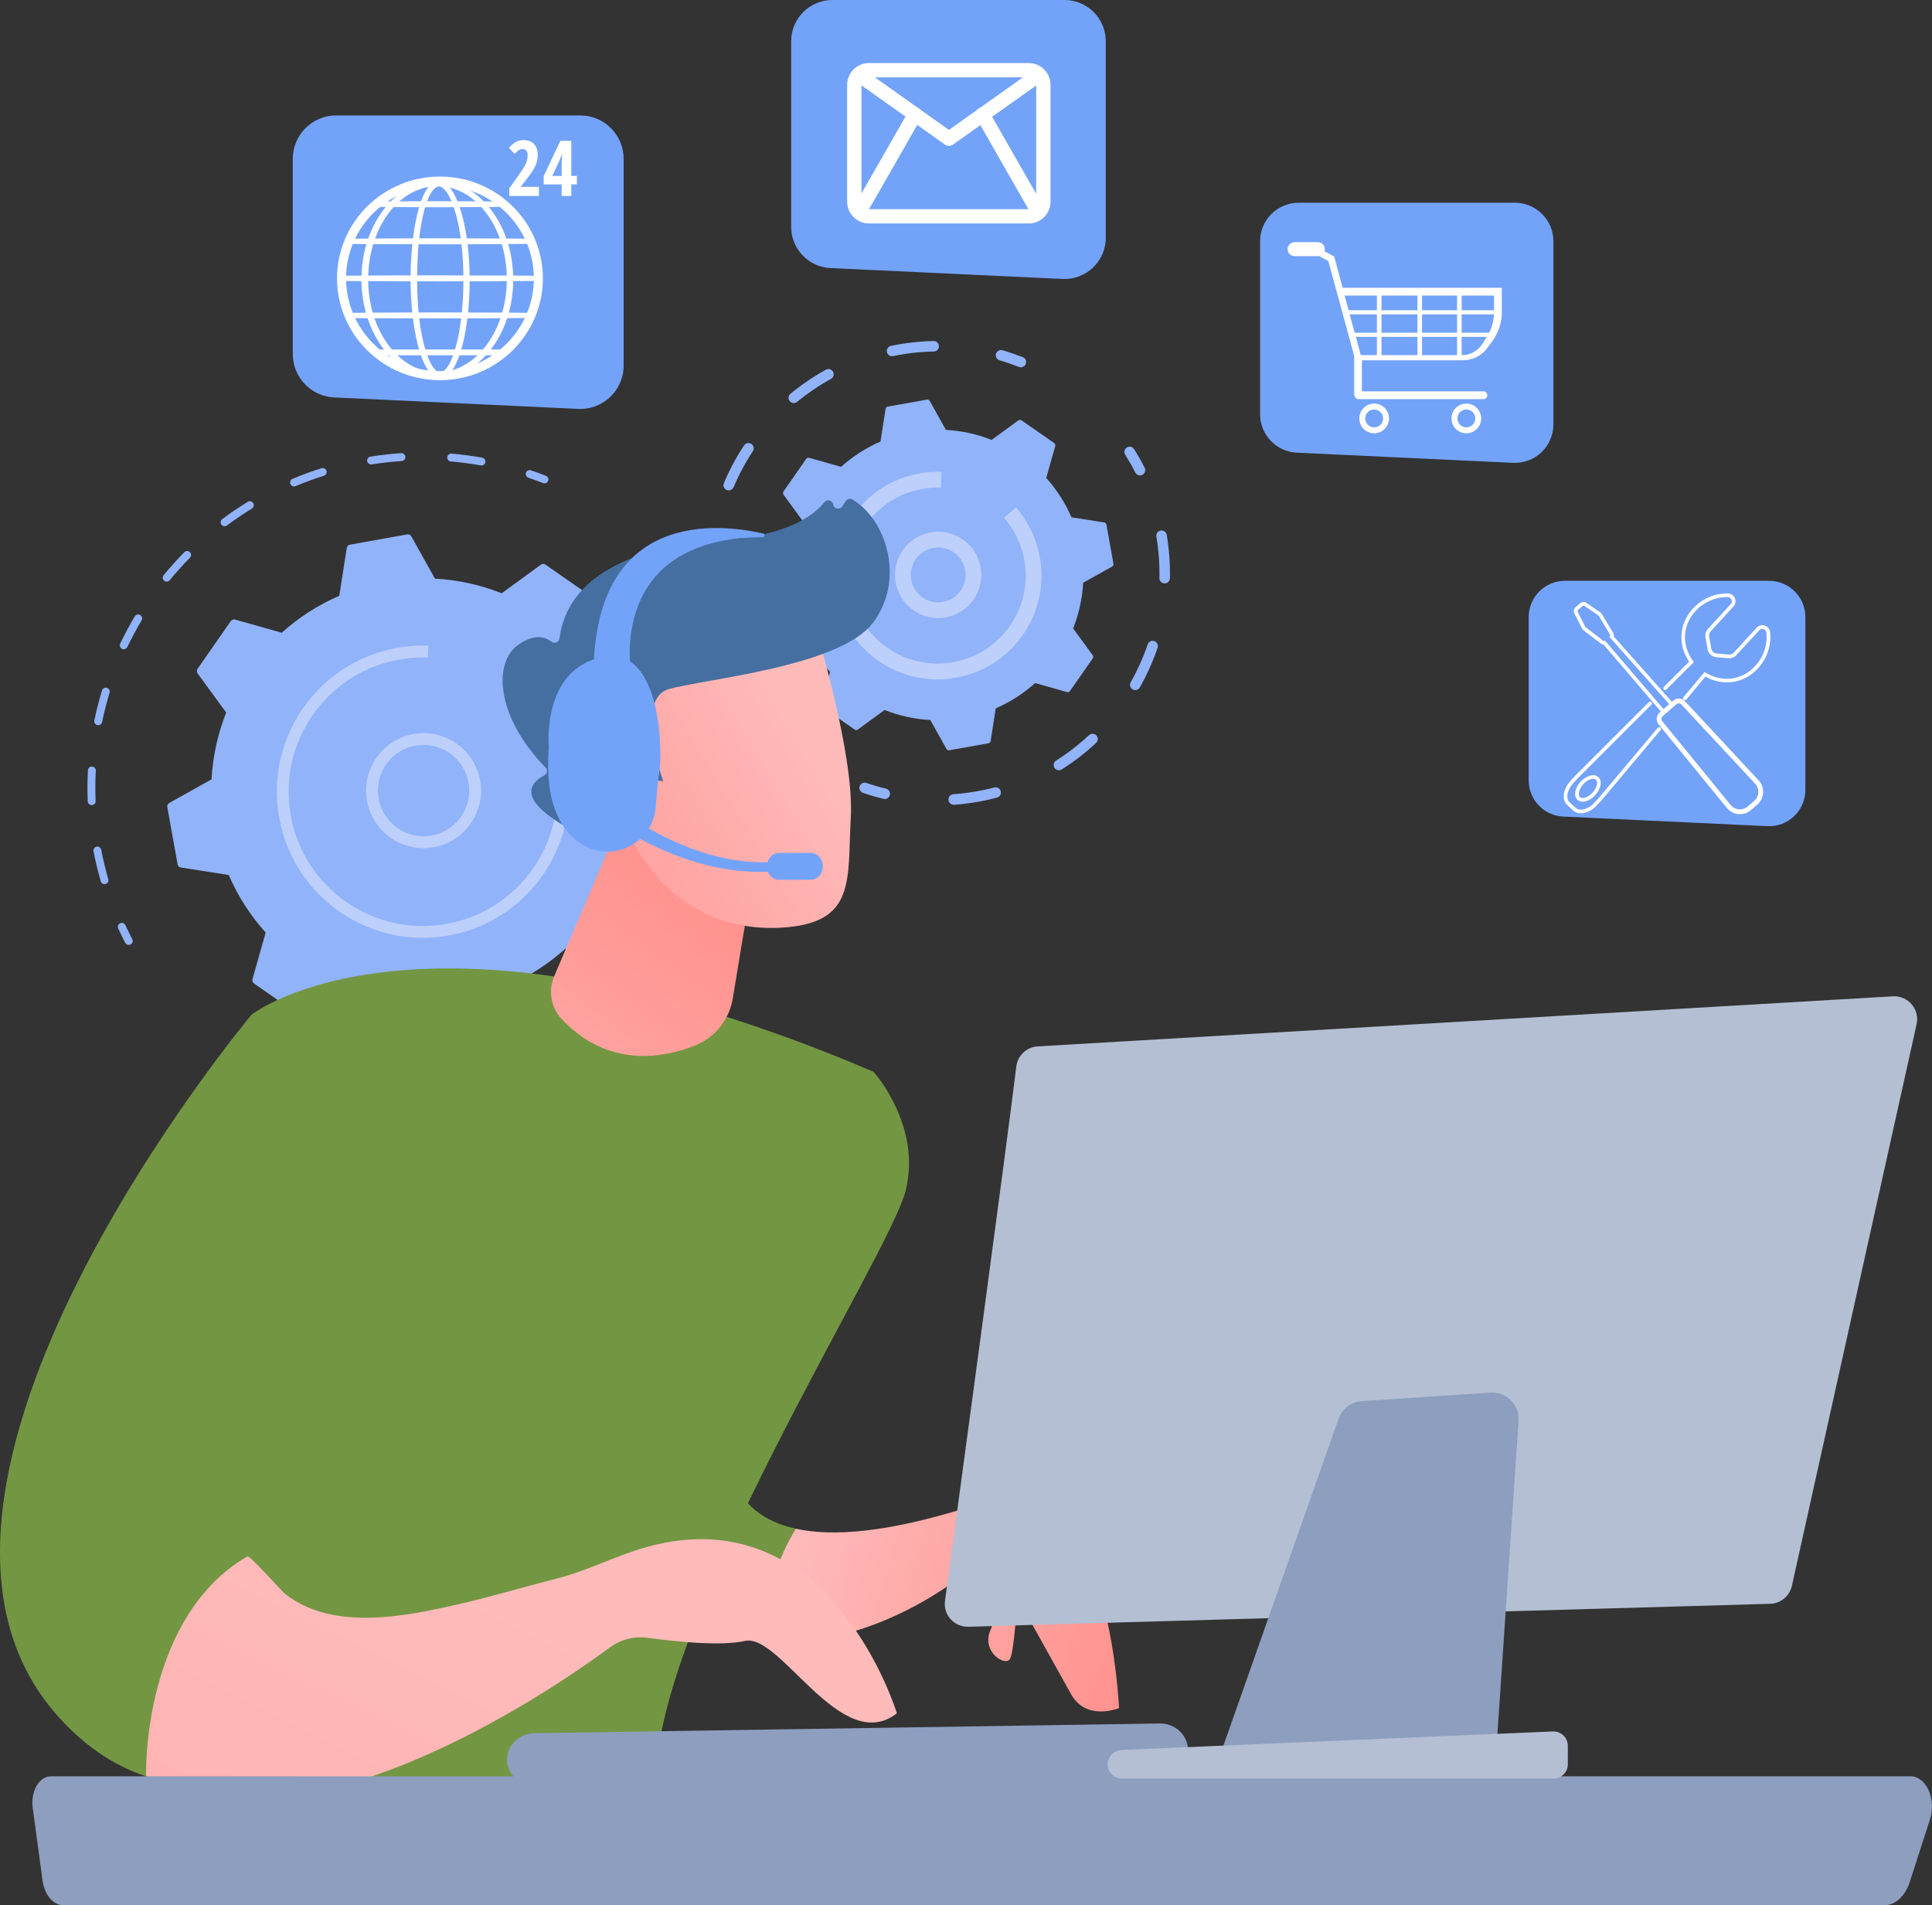 <?xml version="1.0" encoding="utf-8"?>
<!-- Generator: Adobe Illustrator 24.1.2, SVG Export Plug-In . SVG Version: 6.00 Build 0)  -->
<svg version="1.1" id="Capa_1" xmlns="http://www.w3.org/2000/svg" xmlns:xlink="http://www.w3.org/1999/xlink" x="0px" y="0px"
	 viewBox="0 0 395.48 390" style="enable-background:new 0 0 395.48 390;" xml:space="preserve">
<rect x="0" y="0" width="395.48" height="390" fill="#333333" stroke="none"/>
<style type="text/css">
	.st0{fill:#154D7C;}
	.st1{fill:none;stroke:#5FA744;stroke-width:7;stroke-linecap:round;stroke-miterlimit:10;}
	.st2{fill:#FFFFFF;}
	.st3{fill:none;stroke:#5FA744;stroke-width:0.942;stroke-miterlimit:10;}
	.st4{fill:#FFFFFF;stroke:#5FA744;stroke-width:0.942;stroke-miterlimit:10;}
	.st5{fill:#5FA744;}
	.st6{fill:none;stroke:#124D7D;stroke-miterlimit:10;}
	.st7{fill:#60A945;}
	.st8{fill:#5EAA45;}
	.st9{fill:#ECECEC;}
	.st10{fill:#E7E7E7;}
	.st11{fill:#F0F0F0;}
	.st12{fill:#F5F5F5;}
	.st13{fill:#FAFAFA;}
	.st14{opacity:0.6;fill:#E1E1E1;}
	.st15{fill:#1A2E35;}
	.st16{fill:#FFB570;}
	.st17{opacity:0.2;}
	.st18{fill:#007CFF;}
	.st19{opacity:0.4;}
	.st20{opacity:0.3;fill:#007CFF;}
	.st21{opacity:0.5;}
	.st22{opacity:0.4;fill:#FFFFFF;}
	.st23{fill:#124466;}
	.st24{opacity:0.7;fill:#124466;}
	.st25{opacity:0.4;fill:#1A2E35;}
	.st26{fill:#456FA1;}
	.st27{fill:#2B457D;}
	.st28{fill:#323657;}
	.st29{fill:#9BC1F9;}
	.st30{fill:#DECCC5;}
	.st31{fill:#739642;}
	.st32{fill:#C5D2DE;}
	.st33{fill:#292929;}
	.st34{fill:#272A45;}
	.st35{fill:#51578F;}
	.st36{fill:#E2D2CA;}
	.st37{fill:#706865;}
	.st38{fill:#CCBDB7;}
	.st39{fill:url(#SVGID_1_);}
	.st40{fill:#B59074;}
	.st41{fill:#EAD8CF;}
	.st42{fill:#DA9B5B;}
	.st43{fill:#424773;}
	.st44{fill:#292C47;}
	.st45{fill:#EEA886;}
	.st46{fill:#736A67;}
	.st47{fill:#5E5854;}
	.st48{fill:#BFB2AC;}
	.st49{fill:url(#SVGID_2_);}
	.st50{fill:#F5F7FF;}
	.st51{fill:#918783;}
	.st52{fill:#DFE1E8;}
	.st53{fill:#A77860;}
	.st54{fill:#C98462;}
	.st55{fill:#CFBFB8;}
	.st56{fill:#25354D;}
	.st57{fill:#2F4563;}
	.st58{fill:#EDDAD3;}
	.st59{fill:#C4C4C4;}
	.st60{fill:url(#SVGID_3_);}
	.st61{fill:url(#SVGID_4_);}
	.st62{fill:#B4BFD3;}
	.st63{opacity:0.35;fill:#B4BFD3;}
	.st64{fill:#EAF4FF;}
	.st65{fill:#F9909A;}
	.st66{fill:#73A3F9;}
	.st67{opacity:0.6;fill:#73A3F9;}
	.st68{opacity:0.6;fill:#739642;}
	.st69{fill:#D4E1F9;}
	.st70{fill:#49E891;}
	.st71{fill:#FFA42C;}
	.st72{fill:#FFC095;}
	.st73{opacity:0.3;fill:#FFC095;}
	.st74{opacity:0.15;fill:#273144;}
	.st75{opacity:0.15;}
	.st76{fill:#273144;}
	.st77{fill:#DCE9F9;}
	.st78{fill:#EEF5FF;}
	.st79{fill:#1B2433;}
	.st80{opacity:0.2;fill:#D3835B;}
	.st81{fill:#D3835B;}
	.st82{fill:#177D8B;}
	.st83{opacity:0.25;fill:#B4BFD3;}
	.st84{fill:#8D9EBF;}
	.st85{fill:#FFFBF3;}
	.st86{fill:#BED6F9;}
	.st87{fill:#D4F4F2;}
	.st88{clip-path:url(#SVGID_6_);}
	.st89{clip-path:url(#SVGID_6_);fill:#73A3F9;}
	.st90{clip-path:url(#SVGID_6_);fill:#456FA1;}
	.st91{fill:#F4B082;}
	.st92{opacity:0.3;fill:#F4B082;}
	.st93{clip-path:url(#SVGID_6_);fill:#F4B082;}
	.st94{opacity:0.15;clip-path:url(#SVGID_6_);fill:#73A3F9;}
	.st95{clip-path:url(#SVGID_6_);fill:#B4BFD3;}
	.st96{fill:#E09C6E;}
	.st97{opacity:0.15;fill:#73A3F9;}
	.st98{opacity:0.05;}
	.st99{clip-path:url(#SVGID_10_);fill:#1B2433;}
	.st100{opacity:0.5;clip-path:url(#SVGID_10_);fill:#1B2433;}
	.st101{opacity:0.15;clip-path:url(#SVGID_10_);fill:#1B2433;}
	.st102{opacity:0.3;clip-path:url(#SVGID_10_);fill:#1B2433;}
	.st103{fill:none;stroke:#1B2433;stroke-width:1.062;stroke-miterlimit:10;}
	.st104{clip-path:url(#SVGID_16_);fill:#456FA1;}
	.st105{clip-path:url(#SVGID_16_);}
	.st106{opacity:0.5;clip-path:url(#SVGID_16_);fill:#F96775;}
	.st107{opacity:0.15;clip-path:url(#SVGID_16_);fill:#273144;}
	.st108{fill:#E0A384;}
	.st109{opacity:0.3;fill:#E0A384;}
	.st110{opacity:0.5;fill:#739642;}
	.st111{clip-path:url(#SVGID_16_);fill:#E0A384;}
	.st112{fill:#4E88F0;}
	.st113{fill:none;stroke:#FFFBF3;stroke-width:1.062;stroke-miterlimit:10;}
	.st114{clip-path:url(#SVGID_20_);}
	.st115{clip-path:url(#SVGID_20_);fill:#73A3F9;}
	.st116{clip-path:url(#SVGID_20_);fill:#456FA1;}
	.st117{clip-path:url(#SVGID_20_);fill:#F4B082;}
	.st118{opacity:0.15;clip-path:url(#SVGID_20_);fill:#73A3F9;}
	.st119{clip-path:url(#SVGID_20_);fill:#B4BFD3;}
	.st120{clip-path:url(#SVGID_24_);fill:#1B2433;}
	.st121{opacity:0.5;clip-path:url(#SVGID_24_);fill:#1B2433;}
	.st122{opacity:0.15;clip-path:url(#SVGID_24_);fill:#1B2433;}
	.st123{opacity:0.3;clip-path:url(#SVGID_24_);fill:#1B2433;}
	.st124{clip-path:url(#SVGID_30_);fill:#456FA1;}
	.st125{clip-path:url(#SVGID_30_);}
	.st126{opacity:0.5;clip-path:url(#SVGID_30_);fill:#F96775;}
	.st127{opacity:0.15;clip-path:url(#SVGID_30_);fill:#273144;}
	.st128{clip-path:url(#SVGID_30_);fill:#E0A384;}
	.st129{fill:#F7958D;}
	.st130{fill:#3A5F84;}
	.st131{clip-path:url(#SVGID_34_);}
	.st132{fill:#B3E3EF;}
	.st133{fill:#FCA89E;}
	.st134{fill:#29266B;}
	.st135{fill:#823024;}
	.st136{fill:#4E687F;}
	.st137{fill:#BDF1FF;}
	.st138{fill:#D2F7FF;}
	.st139{fill:#FCC4C0;}
	.st140{fill:#112256;}
	.st141{clip-path:url(#SVGID_54_);}
	.st142{fill:#91B3FA;}
	.st143{fill:#BDD0FB;}
	.st144{fill:url(#SVGID_73_);}
	.st145{fill:url(#SVGID_74_);}
	.st146{fill:url(#SVGID_75_);}
	.st147{fill:url(#SVGID_76_);}
	.st148{fill:url(#SVGID_77_);}
	.st149{fill:url(#SVGID_78_);}
	.st150{fill:url(#SVGID_79_);}
	.st151{fill:url(#SVGID_80_);}
	.st152{fill:url(#SVGID_81_);}
	.st153{fill:url(#SVGID_82_);}
</style>
<g>
	<g>
		<g>
			<g>
				<path class="st142" d="M145.6,128.6c-0.26-0.02-0.5-0.16-0.64-0.41c-0.52-0.92-1.07-1.84-1.64-2.73
					c-0.24-0.38-0.13-0.87,0.25-1.11c0.38-0.24,0.87-0.13,1.11,0.25c0.58,0.91,1.14,1.86,1.68,2.8c0.22,0.39,0.08,0.88-0.3,1.1
					C145.91,128.58,145.75,128.62,145.6,128.6z"/>
				<path class="st142" d="M81.51,229.82c-1.22-0.08-2.47-0.22-3.69-0.37c-0.44-0.06-0.75-0.46-0.7-0.9c0.06-0.44,0.46-0.74,0.9-0.7
					c1.19,0.15,2.42,0.27,3.6,0.37c0.88,0.07,1.77,0.11,2.66,0.14c0.46-0.02,0.79,0.39,0.78,0.83c-0.01,0.45-0.39,0.79-0.83,0.78
					C83.33,229.94,82.41,229.89,81.51,229.82z M94.53,229.52c-0.38-0.03-0.69-0.32-0.74-0.71c-0.05-0.44,0.26-0.84,0.71-0.9
					c2.01-0.24,4.04-0.58,6.03-1l0.17-0.04c0.43-0.09,0.86,0.19,0.96,0.62c0.09,0.44-0.19,0.86-0.62,0.96l-0.17,0.04
					c-2.04,0.43-4.12,0.78-6.17,1.02C94.64,229.53,94.58,229.53,94.53,229.52z M110.72,225.55c-0.3-0.02-0.58-0.22-0.69-0.52
					c-0.16-0.42,0.05-0.88,0.47-1.04c1.96-0.74,3.9-1.59,5.77-2.51c0.4-0.2,0.88-0.03,1.08,0.37c0.2,0.4,0.03,0.88-0.37,1.08
					c-1.91,0.94-3.9,1.8-5.9,2.57C110.95,225.54,110.83,225.56,110.72,225.55z M125.45,217.76c-0.23-0.02-0.46-0.14-0.6-0.34
					c-0.26-0.37-0.17-0.87,0.2-1.12c1.71-1.2,3.38-2.49,4.97-3.84c0.34-0.29,0.85-0.25,1.14,0.09c0.29,0.34,0.25,0.85-0.09,1.14
					c-1.63,1.39-3.34,2.71-5.09,3.93C125.81,217.73,125.62,217.77,125.45,217.76z M137.82,206.6c-0.17-0.01-0.33-0.08-0.47-0.19
					c-0.34-0.29-0.37-0.8-0.08-1.14c1.37-1.58,2.67-3.24,3.89-4.94c0.26-0.36,0.76-0.45,1.13-0.19c0.36,0.26,0.45,0.76,0.19,1.13
					c-1.24,1.74-2.58,3.44-3.98,5.06C138.31,206.52,138.06,206.62,137.82,206.6z M147.11,192.76c-0.1-0.01-0.21-0.04-0.3-0.09
					c-0.4-0.2-0.56-0.69-0.36-1.08c0.95-1.86,1.81-3.79,2.58-5.73c0.16-0.42,0.63-0.62,1.05-0.45c0.41,0.16,0.62,0.63,0.45,1.05
					c-0.78,1.99-1.67,3.96-2.64,5.87C147.74,192.62,147.42,192.79,147.11,192.76z M152.77,177.09c-0.04,0-0.08-0.01-0.12-0.02
					c-0.43-0.1-0.71-0.53-0.61-0.96c0.46-2.04,0.83-4.12,1.1-6.19c0.06-0.44,0.46-0.77,0.9-0.7c0.44,0.06,0.75,0.46,0.7,0.9
					c-0.27,2.12-0.65,4.25-1.13,6.34C153.52,176.85,153.16,177.12,152.77,177.09z M154.41,160.5c-0.41-0.03-0.73-0.37-0.75-0.78
					c-0.05-2.09-0.2-4.2-0.45-6.27c-0.05-0.44,0.26-0.84,0.71-0.9c0.44-0.05,0.84,0.26,0.9,0.71c0.25,2.13,0.41,4.29,0.46,6.42
					c0.01,0.45-0.34,0.82-0.79,0.83C154.47,160.5,154.44,160.5,154.41,160.5z M151.97,144.01c-0.33-0.02-0.62-0.25-0.72-0.59
					c-0.56-2.02-1.21-4.03-1.95-5.98c-0.16-0.42,0.05-0.88,0.47-1.04c0.42-0.16,0.88,0.05,1.04,0.47c0.76,1.99,1.43,4.05,2,6.12
					c0.12,0.43-0.13,0.87-0.56,0.99C152.15,144,152.06,144.01,151.97,144.01z"/>
				<path class="st142" d="M67.71,227.34c-0.06,0-0.11-0.01-0.17-0.03c-1.04-0.3-2.08-0.63-3.11-0.98c-0.42-0.14-0.65-0.6-0.5-1.02
					c0.14-0.42,0.6-0.65,1.02-0.5c1,0.34,2.03,0.67,3.04,0.96c0.43,0.12,0.67,0.57,0.55,1C68.44,227.13,68.08,227.37,67.71,227.34z"
					/>
			</g>
			<g>
				<path class="st142" d="M26.29,193.41c-0.27-0.02-0.52-0.17-0.66-0.43c-0.49-0.95-0.98-1.94-1.43-2.93
					c-0.19-0.4-0.01-0.88,0.4-1.07c0.41-0.19,0.88-0.01,1.07,0.4c0.45,0.97,0.92,1.93,1.4,2.86c0.21,0.4,0.05,0.88-0.34,1.09
					C26.58,193.39,26.43,193.42,26.29,193.41z"/>
				<path class="st142" d="M21.33,180.98c-0.33-0.02-0.62-0.25-0.71-0.58c-0.46-1.59-0.86-3.21-1.21-4.83
					c-0.09-0.45-0.18-0.89-0.27-1.33c-0.08-0.44,0.2-0.86,0.64-0.94c0.44-0.09,0.86,0.2,0.94,0.64c0.08,0.43,0.17,0.87,0.26,1.3
					c0.34,1.58,0.73,3.17,1.18,4.71c0.12,0.43-0.12,0.88-0.55,1C21.52,180.97,21.43,180.98,21.33,180.98z M18.7,164.79
					c-0.4-0.03-0.73-0.36-0.74-0.77c-0.09-2.1-0.07-4.23,0.04-6.34c0.02-0.44,0.4-0.79,0.85-0.76c0.43,0.03,0.79,0.4,0.76,0.85
					c-0.11,2.05-0.12,4.13-0.04,6.19c0.02,0.45-0.33,0.82-0.77,0.84C18.77,164.79,18.73,164.79,18.7,164.79z M20.04,148.44
					c-0.03,0-0.07-0.01-0.1-0.01c-0.44-0.09-0.72-0.52-0.63-0.95c0.42-2.06,0.95-4.13,1.57-6.14c0.13-0.43,0.58-0.67,1.01-0.54
					c0.43,0.13,0.67,0.58,0.54,1.01c-0.6,1.96-1.11,3.98-1.53,5.99C20.8,148.2,20.44,148.47,20.04,148.44z M25.27,132.9
					c-0.1-0.01-0.19-0.03-0.29-0.08c-0.4-0.19-0.57-0.67-0.38-1.07c0.91-1.9,1.91-3.78,2.99-5.58c0.23-0.38,0.72-0.51,1.11-0.28
					c0.38,0.23,0.51,0.72,0.28,1.11c-1.05,1.76-2.03,3.6-2.92,5.45C25.91,132.75,25.59,132.92,25.27,132.9z M34.06,119.05
					c-0.16-0.01-0.32-0.07-0.45-0.18c-0.34-0.28-0.4-0.79-0.11-1.13c1.33-1.63,2.76-3.21,4.23-4.71c0.31-0.32,0.82-0.32,1.14-0.01
					c0.32,0.31,0.32,0.82,0.01,1.14c-1.44,1.46-2.83,3.01-4.14,4.6C34.57,118.97,34.32,119.07,34.06,119.05z M45.91,107.72
					c-0.22-0.02-0.44-0.13-0.59-0.32c-0.27-0.36-0.19-0.86,0.16-1.13c1.68-1.26,3.44-2.45,5.24-3.55c0.38-0.23,0.88-0.11,1.11,0.27
					c0.23,0.38,0.11,0.88-0.27,1.11c-1.75,1.07-3.47,2.24-5.12,3.47C46.29,107.68,46.1,107.73,45.91,107.72z M60.13,99.57
					c-0.29-0.02-0.56-0.2-0.68-0.49c-0.17-0.41,0.02-0.88,0.43-1.06c1.94-0.82,3.94-1.55,5.94-2.18c0.43-0.13,0.88,0.1,1.01,0.53
					c0.13,0.42-0.1,0.88-0.53,1.01c-1.96,0.62-3.91,1.34-5.8,2.13C60.38,99.56,60.25,99.58,60.13,99.57z M75.9,95.07
					c-0.36-0.03-0.68-0.3-0.74-0.68c-0.07-0.44,0.23-0.85,0.67-0.92c2.08-0.33,4.2-0.57,6.29-0.71c0.44-0.03,0.83,0.31,0.86,0.75
					c0.03,0.44-0.31,0.83-0.75,0.86c-2.05,0.14-4.12,0.37-6.15,0.69C76.02,95.07,75.96,95.07,75.9,95.07z M98.5,95.28
					c-0.03,0-0.06-0.01-0.08-0.01c-2.03-0.36-4.09-0.64-6.13-0.81c-0.44-0.04-0.77-0.43-0.74-0.87c0.04-0.44,0.42-0.77,0.86-0.74
					c0,0,0.01,0,0.01,0c2.09,0.18,4.21,0.46,6.28,0.83c0.44,0.08,0.73,0.5,0.65,0.94C99.28,95.02,98.9,95.31,98.5,95.28z"/>
				<path class="st142" d="M111.4,98.94c-0.08-0.01-0.16-0.02-0.24-0.05c-0.98-0.39-1.99-0.76-2.99-1.1
					c-0.42-0.14-0.65-0.6-0.5-1.02c0.14-0.42,0.6-0.65,1.02-0.5c1.03,0.35,2.06,0.73,3.06,1.13c0.41,0.16,0.62,0.63,0.45,1.05
					C112.08,98.77,111.74,98.97,111.4,98.94z"/>
			</g>
			<g>
				<path class="st142" d="M111.66,115.58c-0.29-0.2-0.67-0.19-0.95,0.01l-8.01,5.85c-4.3-1.71-8.91-2.74-13.67-3l-4.83-8.65
					c-0.17-0.3-0.51-0.47-0.85-0.4l-11.71,2.1c-0.34,0.06-0.61,0.33-0.66,0.68l-1.53,9.79c-4.38,1.89-8.34,4.46-11.78,7.56
					l-9.54-2.7c-0.33-0.09-0.69,0.03-0.89,0.32l-6.8,9.76c-0.2,0.29-0.19,0.67,0.01,0.95l5.85,8.01c-1.71,4.3-2.74,8.91-3,13.67
					l-8.65,4.83c-0.3,0.17-0.47,0.51-0.4,0.85l2.1,11.71c0.06,0.34,0.33,0.61,0.68,0.66l9.79,1.53c1.89,4.38,4.46,8.34,7.56,11.78
					l-2.7,9.54c-0.09,0.33,0.03,0.69,0.32,0.89l9.76,6.8c0.29,0.2,0.67,0.19,0.95-0.01l8.01-5.85c4.3,1.71,8.91,2.74,13.67,3
					l4.83,8.65c0.17,0.3,0.51,0.47,0.85,0.4l11.71-2.1c0.34-0.06,0.61-0.33,0.66-0.68l1.53-9.79c4.38-1.89,8.34-4.46,11.78-7.56
					l9.54,2.7c0.33,0.1,0.69-0.03,0.89-0.32l6.8-9.76c0.2-0.29,0.19-0.67-0.01-0.95l-5.85-8.01c1.71-4.3,2.74-8.91,3-13.67
					l8.65-4.83c0.3-0.17,0.47-0.51,0.4-0.85l-2.1-11.71c-0.06-0.34-0.33-0.61-0.68-0.66l-9.79-1.53c-1.89-4.38-4.46-8.34-7.56-11.78
					l2.7-9.54c0.09-0.33-0.03-0.69-0.32-0.89L111.66,115.58z"/>
				<g>
					<path class="st143" d="M85.85,173.58c-1.11-0.08-2.22-0.33-3.3-0.73c-2.94-1.11-5.27-3.3-6.57-6.16c-1.3-2.87-1.4-6.06-0.29-9
						c1.11-2.94,3.3-5.27,6.16-6.57c2.86-1.29,6.06-1.4,9-0.29c2.94,1.11,5.27,3.3,6.57,6.16c1.3,2.87,1.4,6.06,0.29,9
						c-1.11,2.94-3.3,5.27-6.16,6.57C89.74,173.38,87.78,173.72,85.85,173.58z M87.39,152.5c-1.54-0.11-3.09,0.16-4.54,0.81
						c-4.7,2.12-6.79,7.67-4.67,12.37c1.03,2.28,2.88,4.02,5.22,4.9c2.34,0.88,4.88,0.8,7.15-0.23c2.28-1.03,4.02-2.88,4.9-5.22
						c0.88-2.34,0.8-4.88-0.23-7.15c-1.03-2.28-2.88-4.02-5.22-4.9C89.15,152.76,88.27,152.57,87.39,152.5z"/>
				</g>
				<path class="st143" d="M84.3,191.89c-5.27-0.39-10.36-2.19-14.81-5.29c-6.56-4.56-10.94-11.41-12.35-19.27
					c-0.45-2.53-0.58-5.06-0.39-7.56c0.39-5.27,2.19-10.36,5.29-14.81c4.56-6.56,11.41-10.94,19.27-12.35
					c0.21-0.04,0.41-0.07,0.62-0.1c1.69-0.27,3.4-0.39,5.1-0.37c0.21,0,0.42,0.01,0.63,0.02l-0.08,2.42
					c-1.94-0.07-3.91,0.07-5.84,0.42l0,0c-6.84,1.23-12.85,4.91-17.03,10.41c-0.24,0.31-0.46,0.62-0.69,0.95
					c-2.85,4.09-4.5,8.77-4.86,13.61c-0.17,2.29-0.05,4.62,0.36,6.94c1.29,7.23,5.33,13.52,11.35,17.71
					c6.03,4.2,13.33,5.79,20.55,4.5c12.6-2.26,21.66-12.81,22.57-25.02c0.17-2.25,0.06-4.56-0.36-6.89
					c-0.88-4.91-3.07-9.47-6.32-13.21l1.82-1.59c3.55,4.06,5.93,9.03,6.88,14.37c0.45,2.53,0.57,5.04,0.39,7.49
					c-0.99,13.29-10.85,24.77-24.56,27.22C89.33,191.95,86.79,192.07,84.3,191.89z"/>
			</g>
		</g>
		<g>
			<g>
				<path class="st142" d="M233.28,97.31c-0.36-0.03-0.7-0.24-0.88-0.58c-0.63-1.24-1.33-2.47-2.07-3.65
					c-0.32-0.5-0.17-1.16,0.33-1.48c0.5-0.32,1.16-0.17,1.48,0.33c0.78,1.23,1.51,2.52,2.17,3.82c0.27,0.53,0.06,1.18-0.47,1.44
					C233.66,97.29,233.47,97.33,233.28,97.31z"/>
				<path class="st142" d="M195.14,164.72c-0.52-0.04-0.95-0.46-0.99-0.99c-0.04-0.59,0.4-1.11,0.99-1.15
					c2.08-0.15,4.18-0.45,6.24-0.88c0.73-0.15,1.45-0.33,2.16-0.51c0.57-0.15,1.16,0.19,1.31,0.77c0.15,0.57-0.19,1.16-0.77,1.31
					c-0.74,0.2-1.49,0.37-2.26,0.54c-2.16,0.46-4.35,0.77-6.53,0.93C195.25,164.73,195.2,164.72,195.14,164.72z M216.68,157.67
					c-0.33-0.02-0.64-0.2-0.83-0.5c-0.32-0.5-0.17-1.17,0.33-1.48c2.39-1.51,4.66-3.26,6.73-5.2c0.43-0.41,1.11-0.38,1.52,0.05
					c0.41,0.43,0.38,1.11-0.05,1.52c-2.17,2.03-4.54,3.86-7.05,5.44C217.13,157.64,216.9,157.69,216.68,157.67z M232.31,141.26
					c-0.15-0.01-0.31-0.06-0.45-0.14c-0.52-0.29-0.7-0.95-0.41-1.46c1.4-2.47,2.57-5.08,3.48-7.76c0.19-0.56,0.8-0.87,1.36-0.67
					c0.56,0.19,0.86,0.8,0.67,1.36c-0.96,2.81-2.18,5.54-3.65,8.13C233.11,141.09,232.71,141.29,232.31,141.26z M238.32,119.41
					c-0.57-0.04-1.01-0.52-0.99-1.09c0.06-2.83-0.15-5.68-0.62-8.48c-0.1-0.59,0.3-1.14,0.88-1.24c0.58-0.1,1.14,0.3,1.24,0.88
					c0.49,2.94,0.71,5.93,0.65,8.89c-0.01,0.59-0.5,1.06-1.1,1.05C238.36,119.41,238.34,119.41,238.32,119.41z"/>
				<path class="st142" d="M181.03,163.55c-0.06,0-0.12-0.01-0.17-0.03c-1.42-0.34-2.84-0.76-4.22-1.23
					c-0.56-0.19-0.86-0.8-0.67-1.36c0.19-0.56,0.8-0.86,1.36-0.67c1.32,0.45,2.67,0.85,4.03,1.17c0.58,0.14,0.93,0.72,0.79,1.3
					C182.03,163.25,181.54,163.59,181.03,163.55z"/>
			</g>
			<g>
				<path class="st142" d="M150.67,139.8c-0.36-0.03-0.7-0.23-0.87-0.58c-0.67-1.29-1.29-2.64-1.84-3.99
					c-0.22-0.55,0.04-1.18,0.59-1.4c0.55-0.22,1.18,0.04,1.4,0.59c0.53,1.3,1.12,2.58,1.76,3.81c0.27,0.53,0.07,1.17-0.46,1.45
					C151.06,139.78,150.86,139.82,150.67,139.8z"/>
				<path class="st142" d="M145.62,122.39c-0.52-0.04-0.94-0.45-0.99-0.98c-0.22-2.54-0.24-5.11-0.05-7.65
					c0.03-0.37,0.06-0.74,0.1-1.11c0.06-0.59,0.6-0.99,1.17-0.96c0.59,0.06,1.02,0.59,0.96,1.18c-0.03,0.35-0.07,0.71-0.09,1.06
					c-0.18,2.42-0.16,4.88,0.05,7.31c0.05,0.59-0.38,1.11-0.98,1.16C145.74,122.4,145.68,122.4,145.62,122.39z M149.09,100.38
					c-0.11-0.01-0.23-0.03-0.34-0.08c-0.55-0.23-0.8-0.86-0.57-1.41c1.13-2.69,2.52-5.28,4.13-7.72c0.33-0.49,0.99-0.63,1.49-0.3
					c0.5,0.33,0.63,0.99,0.31,1.49c-1.54,2.33-2.86,4.81-3.95,7.37C149.97,100.16,149.53,100.41,149.09,100.38z M162.41,82.5
					c-0.28-0.02-0.56-0.15-0.75-0.39c-0.38-0.46-0.31-1.14,0.15-1.51c2.25-1.85,4.69-3.51,7.25-4.92c0.52-0.29,1.17-0.1,1.46,0.42
					c0.29,0.52,0.1,1.17-0.42,1.46c-2.44,1.34-4.77,2.92-6.92,4.69C162.95,82.45,162.67,82.52,162.41,82.5z M182.52,72.91
					c-0.47-0.03-0.87-0.37-0.97-0.85c-0.12-0.58,0.25-1.15,0.84-1.27c2.87-0.59,5.8-0.92,8.71-0.98c0.61-0.04,1.08,0.46,1.1,1.05
					c0.01,0.59-0.46,1.08-1.05,1.09c-2.78,0.05-5.57,0.37-8.32,0.93C182.72,72.91,182.62,72.92,182.52,72.91z"/>
				<path class="st142" d="M208.9,75.18c-0.11-0.01-0.21-0.03-0.32-0.07c-1.3-0.51-2.63-0.97-3.97-1.36
					c-0.57-0.17-0.9-0.76-0.73-1.33c0.17-0.57,0.76-0.9,1.33-0.73c1.4,0.41,2.8,0.89,4.16,1.42c0.55,0.22,0.82,0.84,0.6,1.39
					C209.8,74.95,209.35,75.21,208.9,75.18z"/>
			</g>
			<g>
				<path class="st142" d="M209.11,86.04c-0.2-0.14-0.45-0.13-0.65,0.01l-5.48,4c-2.94-1.17-6.1-1.88-9.35-2.05l-3.31-5.92
					c-0.12-0.21-0.35-0.32-0.58-0.28l-8.01,1.43c-0.23,0.04-0.42,0.23-0.45,0.46l-1.05,6.7c-2.99,1.29-5.7,3.05-8.06,5.17
					l-6.53-1.85c-0.23-0.06-0.47,0.02-0.61,0.22l-4.65,6.68c-0.14,0.2-0.13,0.46,0.01,0.65l4,5.48c-1.17,2.94-1.88,6.1-2.05,9.35
					l-5.92,3.31c-0.21,0.12-0.32,0.35-0.28,0.58l1.43,8.01c0.04,0.23,0.23,0.42,0.46,0.45l6.7,1.05c1.29,2.99,3.05,5.7,5.17,8.06
					l-1.85,6.53c-0.06,0.23,0.02,0.47,0.22,0.61l6.68,4.65c0.2,0.14,0.46,0.13,0.65-0.01l5.48-4c2.94,1.17,6.1,1.88,9.35,2.05
					l3.31,5.92c0.12,0.21,0.35,0.32,0.58,0.28l8.01-1.43c0.23-0.04,0.42-0.23,0.45-0.46l1.05-6.7c2.99-1.29,5.7-3.05,8.06-5.17
					l6.53,1.85c0.23,0.06,0.47-0.02,0.61-0.22l4.65-6.68c0.14-0.2,0.13-0.45-0.01-0.65l-4-5.48c1.17-2.94,1.88-6.1,2.05-9.35
					l5.92-3.31c0.21-0.12,0.32-0.35,0.28-0.58l-1.43-8.01c-0.04-0.23-0.23-0.42-0.46-0.45l-6.7-1.05c-1.29-2.99-3.05-5.7-5.17-8.06
					l1.85-6.53c0.06-0.23-0.02-0.47-0.22-0.61L209.11,86.04z"/>
				<g>
					<path class="st143" d="M191.4,126.49c-3.12-0.23-6.03-2.12-7.41-5.17c-2.01-4.44-0.03-9.68,4.41-11.69l0,0
						c4.44-2.01,9.68-0.03,11.69,4.41c2.01,4.44,0.03,9.68-4.41,11.69C194.29,126.36,192.82,126.6,191.4,126.49z M189.73,112.57
						c-2.82,1.27-4.08,4.61-2.8,7.43c1.28,2.82,4.61,4.08,7.43,2.8c2.82-1.27,4.08-4.61,2.8-7.43
						C195.88,112.55,192.55,111.29,189.73,112.57L189.73,112.57z"/>
				</g>
				<path class="st143" d="M190.33,139.02c-3.74-0.28-7.36-1.55-10.52-3.76c-4.66-3.24-7.77-8.1-8.77-13.69
					c-0.32-1.79-0.41-3.59-0.28-5.37c0.28-3.74,1.56-7.36,3.76-10.52c3.24-4.66,8.1-7.77,13.69-8.77c1.49-0.27,3.01-0.38,4.51-0.32
					l-0.11,3.22c-1.27-0.05-2.56,0.05-3.83,0.27c-4.53,0.81-8.5,3.27-11.25,6.93c-0.04,0.05-0.08,0.11-0.12,0.17
					c-0.08,0.11-0.16,0.23-0.25,0.34c-1.87,2.68-2.95,5.75-3.19,8.92c-0.11,1.5-0.04,3.03,0.24,4.55c0.85,4.74,3.49,8.86,7.44,11.61
					c3.95,2.75,8.74,3.8,13.47,2.95c4.74-0.85,8.86-3.49,11.61-7.44c1.87-2.68,2.95-5.75,3.19-8.92c0.11-1.5,0.04-3.03-0.24-4.55
					c-0.58-3.22-2.01-6.21-4.14-8.66l2.43-2.12c2.52,2.89,4.21,6.42,4.89,10.21c0.32,1.79,0.41,3.59,0.28,5.37
					c-0.28,3.74-1.56,7.36-3.76,10.52c-3.24,4.66-8.1,7.77-13.69,8.77C193.91,139.06,192.1,139.15,190.33,139.02z"/>
			</g>
		</g>
	</g>
	<path class="st31" d="M162.89,312.92c-27.92-6.16-6.89-47.58-5.9-49.19l-50.04,17.57c0,0-4.47,24.08,26.67,46.25
		c7.88,5.61,15.85,8.02,23.37,8.52C156.47,326.4,159.34,318.67,162.89,312.92z"/>
	
		<linearGradient id="SVGID_1_" gradientUnits="userSpaceOnUse" x1="92.045" y1="-2115.767" x2="167.291" y2="-2115.767" gradientTransform="matrix(0.962 0.274 -0.274 0.962 -507.144 2325.554)">
		<stop  offset="0" style="stop-color:#FEBBBA"/>
		<stop  offset="1" style="stop-color:#FF928E"/>
	</linearGradient>
	<path class="st39" d="M219.73,314.83c-8.21-10.03-21.82-6.21-21.82-6.21c-16.22,5.05-27.43,5.98-35.02,4.3
		c-3.55,5.75-6.42,13.48-5.9,23.15c16.26,1.07,30.38-6.9,36.76-11.24c2.3-1.56,5.44-1.05,7.06,1.2c1.65,2.29,3.06,5.18,2,7.5
		c-2.1,4.57,3.01,7.67,3.93,6.05c0.91-1.61,1.52-12.55,1.52-12.55s7.92,14.31,11.03,19.83c3.11,5.52,9.78,2.78,9.78,2.78
		S227.94,324.85,219.73,314.83z"/>
	<path class="st31" d="M51.5,207.69c0,0,35.14-27.68,127.3,11.69c0,0,9.97,10.99,6.57,24.39c-3.4,13.4-51.39,87.94-51.16,121.37
		c0,0-34.68,23.75-83.04,5.88C51.17,371.03,29.41,284.21,51.5,207.69z"/>
	<linearGradient id="SVGID_2_" gradientUnits="userSpaceOnUse" x1="82.747" y1="261.946" x2="143.128" y2="181.753">
		<stop  offset="0" style="stop-color:#FEBBBA"/>
		<stop  offset="1" style="stop-color:#FF928E"/>
	</linearGradient>
	<path class="st49" d="M126.06,170.26l-12.61,29.55c-1.25,2.93-0.71,6.34,1.44,8.69c4.36,4.75,13.2,10.93,27.19,5.6
		c4.16-1.59,7.18-5.27,7.91-9.66l5.36-32.38L126.06,170.26z"/>
	<path class="st31" d="M50.64,318.59c-10.17-17.47,24.3-73.25,24.3-73.25L51.5,207.69c0,0-81.32,97.12-39.59,143.68
		c5.98,6.67,12.49,10.67,19.25,12.63C32.85,339.67,42.86,325.79,50.64,318.59z"/>
	
		<linearGradient id="SVGID_3_" gradientUnits="userSpaceOnUse" x1="-24.524" y1="917.075" x2="-215.646" y2="1249.188" gradientTransform="matrix(0.998 -0.068 0.068 0.998 76.798 -584.157)">
		<stop  offset="0" style="stop-color:#FEBBBA"/>
		<stop  offset="1" style="stop-color:#FF928E"/>
	</linearGradient>
	<path class="st60" d="M132.4,316.66c-6.24,1.73-12.04,4.83-18.31,6.43c-6.96,1.77-13.84,3.85-20.85,5.43
		c-10.91,2.46-25.25,5.27-34.83-2.23c-0.81-0.63-7.3-7.97-7.76-7.71c-17.39,10.05-20.77,33.52-20.77,44.91
		c31.7,17.34,81.56-16.42,95-26.29c2.21-1.62,4.95-2.33,7.66-1.95c5.49,0.75,14.96,1.77,19.95,0.64c7.3-1.64,19.68,23.67,31.1,14.82
		C183.58,350.72,170.24,306.17,132.4,316.66z"/>
	
		<linearGradient id="SVGID_4_" gradientUnits="userSpaceOnUse" x1="222.089" y1="-342.228" x2="160.508" y2="-295.11" gradientTransform="matrix(0.994 0.111 -0.111 0.994 -91.914 465.877)">
		<stop  offset="0" style="stop-color:#FEBBBA"/>
		<stop  offset="1" style="stop-color:#FF928E"/>
	</linearGradient>
	<path class="st61" d="M166.92,128.5c0,0,7.96,25.79,7.24,38.77c-0.72,12.99,1.13,21.67-14.09,22.61
		c-15.21,0.93-26.96-7.9-32.34-21.52c0,0-8.46-21-5.16-28.85C125.87,131.67,166.92,128.5,166.92,128.5z"/>
	<path class="st26" d="M133.87,159.69l1.89,0.21c0,0-6-16.81,1.15-18.85s34.82-4.54,41.72-13.49c6.66-8.63,2.97-21.14-4.16-25.33
		c-0.45-0.26-1.04-0.1-1.33,0.33l-0.75,1.11c-0.52,0.76-1.69,0.5-1.85-0.4l0,0c-0.15-0.86-1.25-1.16-1.79-0.48
		c-2.11,2.67-7.47,6.8-20.71,7.75c-18.79,1.34-31.8,7.44-33.52,20.13c-0.11,0.8-1.02,1.15-1.66,0.66c-1.27-0.98-3.4-1.61-6.58,0.51
		c-5.53,3.69-4.69,14.95,5.38,25.26c0.48,0.49,0.38,1.31-0.23,1.62c-2.16,1.08-5.5,3.86,1.8,8.88c7.47,5.13,12.22,5.19,14.04,4.94
		c0.49-0.07,0.86-0.47,0.88-0.96l0.56-11.36c0.03-0.59,0.55-1.03,1.13-0.96L133.87,159.69z"/>
	
		<linearGradient id="SVGID_6_" gradientUnits="userSpaceOnUse" x1="214.45" y1="-352.21" x2="152.869" y2="-305.091" gradientTransform="matrix(0.994 0.111 -0.111 0.994 -91.914 465.877)">
		<stop  offset="0" style="stop-color:#FEBBBA"/>
		<stop  offset="1" style="stop-color:#FF928E"/>
	</linearGradient>
	<path style="fill:url(#SVGID_6_);" d="M134.07,162.1c0,0-2.33-16.16-9.87-12.55c-7.53,3.62,1.69,18.01,7.29,19.23L134.07,162.1z"/>
	<path class="st84" d="M109.34,365.64c0.1,0,0.2,0,0.29,0l127.94-1.98c3.16-0.05,5.68-2.52,5.61-5.52c-0.06-3-2.69-5.45-5.84-5.35
		l-127.94,1.98c-3.16,0.05-5.68,2.52-5.61,5.52C103.86,363.21,106.31,365.54,109.34,365.64z"/>
	<g>
		<g>
			<g>
				<path class="st66" d="M159.14,178.33c-22.8,1.93-41.45-15.92-41.58-16.18v-4.02c0.13,0.26,19.78,20.09,41.45,18.26
					L159.14,178.33z"/>
			</g>
			<path class="st66" d="M168.43,177.34c0,1.52-1.1,2.75-2.45,2.75h-6.52c-1.35,0-2.45-1.23-2.45-2.75l0,0
				c0-1.52,1.1-2.75,2.45-2.75h6.52C167.34,174.59,168.43,175.82,168.43,177.34L168.43,177.34z"/>
		</g>
		<g>
			<path class="st66" d="M129.21,137.88c0,0-5.21-27.78,26.91-27.93c0.44,0,0.52-0.64,0.09-0.74c-8.8-2.03-34.33-5.03-34.71,28.3
				C126.38,139.27,129.21,137.88,129.21,137.88z"/>
			<path class="st66" d="M123.33,134.49c-12.53,2.54-10.99,18.39-10.99,18.39c-0.9,11.5,2.45,17.2,6.75,19.92
				c2.94,1.86,6.64,2.03,9.74,0.46c3.1-1.57,5.16-4.64,5.41-8.11c0.23-3.13,0.5-6.1,0.73-7.16
				C135.54,155.43,135.86,131.95,123.33,134.49z"/>
		</g>
		<path class="st66" d="M124.48,138.5c-2.6-0.45-5.17,0.93-6.21,3.35c-7.49,17.35,1.71,28.64,6.22,28.87
			c4.76,0.25,4.66-22.64,3.65-28.51C127.71,139.75,126.15,138.79,124.48,138.5z"/>
	</g>
	<path class="st84" d="M6.69,370.02c-0.21-1.58,0.08-3.21,0.79-4.46c0.72-1.24,1.78-1.96,2.9-1.96h380.76
		c1.48,0,2.85,1.08,3.65,2.86c0.8,1.78,0.9,4.02,0.28,5.95l-4.13,12.79c-0.94,2.93-2.99,4.8-5.24,4.8H13c-2.1,0-3.9-2.13-4.29-5.07
		L6.69,370.02z"/>
	<path class="st62" d="M208.04,218.3c-2.15,17.57-11.83,88.98-14.6,109.38c-0.39,2.87,1.89,5.39,4.78,5.31l164.13-4.7
		c2.15-0.06,3.98-1.57,4.45-3.67l25.53-114.98c0.67-3.04-1.74-5.88-4.85-5.7l-175.06,10.25
		C210.15,214.32,208.31,216.05,208.04,218.3z"/>
	<path class="st84" d="M274.01,290.4l-24.26,68.85l56.4,1.2l4.7-69.63c0.22-3.27-2.49-5.98-5.76-5.76l-26.34,1.75
		C276.6,286.94,274.73,288.36,274.01,290.4z"/>
	<path class="st62" d="M226.89,360.23L226.89,360.23c-0.62,1.89,0.79,3.84,2.78,3.84H318c1.62,0,2.93-1.31,2.93-2.93v-3.79
		c0-1.67-1.39-3-3.06-2.93l-88.33,3.79C228.32,358.27,227.27,359.07,226.89,360.23z"/>
	<path class="st66" d="M257.94,49.38v35.41c0,4.21,3.31,7.67,7.51,7.87l44.28,2.08c4.49,0.21,8.25-3.37,8.25-7.87V49.38
		c0-4.35-3.53-7.88-7.88-7.88h-44.28C261.47,41.51,257.94,45.03,257.94,49.38z"/>
	<g>
		<g>
			<g>
				<g>
					<g>
						<g>
							<path class="st2" d="M274.84,58.91l-1.73-6.39l-5.04-2.75l-0.67,1.23l4.51,2.44l5.38,19.72l0.17,0.59h21.95
								c2.14,0,4.11-1.05,5.27-2.85l0.98-1.3c1.06-1.64,1.76-3.53,1.76-5.48v-5.21H274.84z M305.82,64.13
								c0,1.68-0.53,3.32-1.44,4.73l-0.87,1.46c-0.9,1.39-2.45,2.37-4.1,2.37h-20.87l-1.14-4.22l-2.16-7.97h30.59V64.13z"/>
						</g>
						<g>
							<path class="st2" d="M304.45,80.91c0,0.39-0.32,0.79-0.71,0.79h-25.75c-0.39,0-0.79-0.61-0.79-1V68.56
								c0-0.13,0.08-0.11,0.14-0.21l1.18,4.34h0.26v7.42h24.95C304.13,80.11,304.45,80.52,304.45,80.91z"/>
						</g>
					</g>
					<g>
						<rect x="290.15" y="59.62" class="st2" width="0.94" height="13.22"/>
						<g>
							<rect x="281.85" y="59.62" class="st2" width="0.94" height="13.22"/>
							<rect x="298.26" y="59.62" class="st2" width="0.94" height="13.22"/>
						</g>
					</g>
					<g>
						<rect x="275.58" y="63.51" class="st2" width="30.57" height="0.84"/>
						<rect x="276.91" y="68.11" class="st2" width="28.47" height="0.84"/>
					</g>
				</g>
				<path class="st2" d="M281.29,82.61c-1.68,0-3.04,1.36-3.04,3.04c0,1.68,1.36,3.04,3.04,3.04c1.68,0,3.04-1.36,3.04-3.04
					C284.33,83.97,282.97,82.61,281.29,82.61z M281.29,87.48c-1.01,0-1.83-0.82-1.83-1.83c0-1.01,0.82-1.83,1.83-1.83
					c1.01,0,1.83,0.82,1.83,1.83C283.12,86.66,282.3,87.48,281.29,87.48z"/>
				<path class="st2" d="M300.16,82.61c-1.68,0-3.04,1.36-3.04,3.04c0,1.68,1.36,3.04,3.04,3.04c1.68,0,3.04-1.36,3.04-3.04
					C303.19,83.97,301.83,82.61,300.16,82.61z M300.16,87.48c-1.01,0-1.83-0.82-1.83-1.83c0-1.01,0.82-1.83,1.83-1.83
					c1.01,0,1.83,0.82,1.83,1.83C301.99,86.66,301.17,87.48,300.16,87.48z"/>
			</g>
			<path class="st2" d="M271.19,51c0,0.79-0.64,1.43-1.43,1.43h-4.75c-0.79,0-1.43-0.64-1.43-1.43l0,0c0-0.79,0.64-1.43,1.43-1.43
				h4.75C270.56,49.58,271.19,50.21,271.19,51L271.19,51z"/>
		</g>
	</g>
	<path class="st66" d="M161.95,8.45v37.98c0,4.51,3.55,8.23,8.05,8.44l47.5,2.23c4.82,0.23,8.85-3.62,8.85-8.44V8.45
		c0-4.67-3.78-8.45-8.45-8.45h-47.5C165.74,0,161.95,3.78,161.95,8.45z"/>
	<g>
		<path class="st2" d="M210.59,45.74h-32.73c-2.45,0-4.45-2-4.45-4.45V17.36c0-2.45,2-4.45,4.45-4.45h32.73c2.45,0,4.45,2,4.45,4.45
			v23.94C215.04,43.75,213.05,45.74,210.59,45.74z M177.86,15.84c-0.84,0-1.52,0.68-1.52,1.52v23.94c0,0.84,0.68,1.52,1.52,1.52
			h32.73c0.84,0,1.52-0.68,1.52-1.52V17.36c0-0.84-0.68-1.52-1.52-1.52H177.86z"/>
		<path class="st2" d="M194.26,29.85c-0.3,0-0.59-0.09-0.85-0.27l-18.34-13.01c-0.66-0.47-0.82-1.38-0.35-2.04
			c0.47-0.66,1.38-0.82,2.04-0.35l17.49,12.41l17.26-12.26c0.66-0.47,1.57-0.31,2.04,0.35c0.47,0.66,0.31,1.58-0.35,2.04
			L195.1,29.58C194.85,29.76,194.55,29.85,194.26,29.85z"/>
		<path class="st2" d="M176.14,44.72l-0.42-2.9l0.2,1.45l-1.23-0.8c0.34-0.55,6.95-12.12,11.32-19.76c0.4-0.7,1.29-0.95,2-0.55
			c0.7,0.4,0.95,1.3,0.55,2c0,0-2.83,4.96-5.66,9.91c-1.42,2.48-2.84,4.96-3.9,6.82C176.85,44.61,176.85,44.61,176.14,44.72z"/>
		<path class="st2" d="M212.26,44.72c-0.71-0.11-0.71-0.11-2.84-3.82c-1.07-1.86-2.49-4.34-3.9-6.82c-2.84-4.96-5.66-9.91-5.66-9.91
			c-0.4-0.7-0.16-1.6,0.55-2c0.7-0.4,1.6-0.16,2,0.55c4.36,7.64,10.98,19.21,11.32,19.76l-1.23,0.8L212.26,44.72z"/>
	</g>
	<path class="st66" d="M312.92,126.32v33.41c0,3.97,3.12,7.24,7.08,7.42l41.78,1.96c4.24,0.2,7.78-3.18,7.78-7.42v-35.37
		c0-4.1-3.33-7.43-7.43-7.43h-41.78C316.25,118.89,312.92,122.22,312.92,126.32z"/>
	<path class="st2" d="M323.61,166.47c-0.61,0-1.16-0.18-1.58-0.57l-1.21-1.11c-0.59-0.54-0.83-1.36-0.68-2.32
		c0.14-0.91,0.61-1.84,1.33-2.62l0.81-0.88c0.06-0.06,0.12-0.12,0.17-0.18l15.07-15.07c0.14-0.14,0.38-0.14,0.52,0
		c0.14,0.14,0.14,0.38,0,0.52l-15.07,15.07c-0.05,0.05-0.1,0.11-0.15,0.16l-0.81,0.88c-0.62,0.68-1.02,1.47-1.14,2.23
		c-0.11,0.71,0.05,1.3,0.45,1.67l1.21,1.11c0.85,0.78,2.6,0.31,3.82-1.02l0.81-0.88c0.05-0.05,0.1-0.11,0.15-0.17l12.03-14.31
		c0.13-0.16,0.37-0.18,0.52-0.05c0.16,0.13,0.18,0.37,0.05,0.52l-12.03,14.31c-0.05,0.06-0.11,0.13-0.17,0.19l-0.81,0.88
		C325.92,165.89,324.68,166.47,323.61,166.47z M323.97,164.1c-0.41,0-0.78-0.12-1.06-0.38c-0.84-0.77-0.56-2.39,0.64-3.7
		c0.55-0.6,1.21-1.03,1.86-1.23c0.72-0.22,1.35-0.12,1.77,0.27c0.43,0.39,0.58,1.01,0.42,1.74c-0.14,0.66-0.52,1.36-1.07,1.96
		C325.75,163.63,324.78,164.1,323.97,164.1z M326.12,159.42c-0.19,0-0.37,0.04-0.5,0.08c-0.52,0.16-1.07,0.52-1.52,1.02
		c-0.87,0.95-1.19,2.19-0.69,2.65c0.45,0.41,1.62,0.14,2.58-0.91v0c0.46-0.5,0.77-1.07,0.89-1.61c0.06-0.27,0.11-0.77-0.2-1.04
		C326.52,159.46,326.32,159.42,326.12,159.42z M344.88,143.32c-0.08,0-0.17-0.03-0.24-0.09c-0.16-0.13-0.18-0.37-0.05-0.52
		l4.34-5.16l0.27,0.17c3.38,2.06,7.44,1.5,10.09-1.4c1.72-1.87,2.55-4.37,2.29-6.84c-0.04-0.33-0.25-0.59-0.57-0.7
		c-0.26-0.08-0.63-0.07-0.9,0.23l-4.68,5.1c-0.41,0.44-1.01,0.68-1.61,0.63l-2.52-0.22c-0.88-0.08-1.61-0.74-1.76-1.62l-0.43-2.49
		c-0.1-0.59,0.08-1.22,0.49-1.66l4.68-5.1c0.28-0.3,0.26-0.67,0.15-0.92c-0.13-0.31-0.41-0.5-0.75-0.51c-2.48-0.05-4.9,1-6.62,2.87
		c-2.66,2.89-2.87,6.98-0.52,10.17l0.19,0.26l-5.62,5.62c-0.14,0.14-0.38,0.14-0.52,0c-0.14-0.14-0.14-0.38,0-0.52l5.18-5.18
		c-2.36-3.44-2.07-7.77,0.76-10.85c1.86-2.03,4.47-3.17,7.18-3.11c0.63,0.01,1.17,0.38,1.42,0.96c0.25,0.59,0.14,1.24-0.29,1.71
		l-4.68,5.1c-0.25,0.28-0.37,0.66-0.3,1.03l0.43,2.49c0.09,0.54,0.54,0.96,1.09,1l2.52,0.22c0.37,0.03,0.75-0.11,1-0.39l4.68-5.1
		c0.43-0.47,1.07-0.64,1.68-0.44c0.6,0.2,1.01,0.71,1.08,1.33c0.28,2.69-0.62,5.39-2.48,7.42c-2.83,3.09-7.11,3.75-10.75,1.69
		l-3.93,4.68C345.1,143.27,344.99,143.32,344.88,143.32z"/>
	<g>
		<path class="st2" d="M356.18,166.66c-0.1,0-0.2,0-0.3-0.01c-0.94-0.08-1.78-0.53-2.38-1.25l-13.98-17.12
			c-0.6-0.74-0.51-1.81,0.21-2.44l2.76-2.41c0.72-0.63,1.79-0.57,2.44,0.13l15.06,16.17c0.64,0.69,0.97,1.59,0.92,2.53
			c-0.05,0.94-0.47,1.8-1.18,2.42l-1.3,1.13C357.8,166.36,357.01,166.66,356.18,166.66z M343.13,144.17l-2.76,2.41
			c-0.32,0.28-0.35,0.74-0.09,1.07l13.98,17.12c0.43,0.52,1.03,0.84,1.7,0.89c0.67,0.06,1.32-0.16,1.82-0.6l1.3-1.13
			c0.51-0.44,0.8-1.05,0.84-1.73c0.03-0.67-0.2-1.31-0.66-1.8l-15.06-16.17C343.92,143.92,343.45,143.9,343.13,144.17L343.13,144.17
			z"/>
	</g>
	<path class="st2" d="M340.4,146.14l-12.14-14.19c-0.19-0.01-0.37-0.07-0.52-0.18l-3.64-2.79c-0.1-0.08-0.18-0.17-0.24-0.29
		l-1.61-3.19c-0.2-0.39-0.08-0.89,0.29-1.21l0.91-0.79c0.37-0.32,0.88-0.38,1.24-0.13l2.95,2.03c0.1,0.07,0.18,0.15,0.24,0.26
		l2.35,3.91c0.12,0.21,0.15,0.45,0.09,0.7l12.5,14.04L340.4,146.14z M328.56,131.16l11.95,13.97l1.24-0.93l-12.29-13.81l0.13-0.23
		c0.04-0.08,0.05-0.16,0.02-0.21l-2.35-3.91c-0.01-0.01-0.02-0.02-0.03-0.03l-2.95-2.03c-0.07-0.05-0.21-0.03-0.33,0.07l-0.91,0.79
		c-0.12,0.1-0.16,0.25-0.12,0.32l1.61,3.19c0.01,0.01,0.02,0.02,0.03,0.03l3.64,2.79c0.03,0.02,0.09,0.03,0.15,0.02L328.56,131.16z"
		/>
	<path class="st66" d="M59.93,32.52v39.95c0,4.75,3.73,8.66,8.47,8.88l49.96,2.35c5.07,0.24,9.3-3.81,9.3-8.88V32.52
		c0-4.91-3.98-8.89-8.89-8.89H68.81C63.91,23.63,59.93,27.61,59.93,32.52z"/>
	<g>
		<g>
			<g>
				<g>
					<path class="st2" d="M95.64,57.18c-0.01,3.55-0.25,7.11-0.87,10.61c-0.16,0.87-0.34,1.74-0.56,2.61
						c-0.22,0.86-0.47,1.72-0.78,2.55c-0.31,0.83-0.67,1.65-1.16,2.4c-0.25,0.37-0.53,0.73-0.87,1.02
						c-0.17,0.15-0.36,0.28-0.57,0.37c-0.21,0.09-0.44,0.15-0.67,0.16c-0.23,0.01-0.46-0.04-0.67-0.12
						c-0.21-0.09-0.41-0.21-0.58-0.35c-0.35-0.28-0.64-0.64-0.89-1.01c-0.5-0.74-0.87-1.56-1.18-2.4c-0.31-0.83-0.57-1.69-0.79-2.55
						c-0.22-0.86-0.4-1.73-0.56-2.6c-0.32-1.75-0.53-3.51-0.68-5.28c-0.15-1.77-0.22-3.55-0.23-5.32c0-0.89,0.02-1.78,0.05-2.66
						c0.03-0.89,0.08-1.77,0.15-2.66c0.13-1.77,0.33-3.54,0.62-5.29c0.15-0.88,0.32-1.75,0.52-2.61c0.2-0.86,0.44-1.72,0.74-2.56
						c0.15-0.42,0.31-0.83,0.5-1.24c0.19-0.4,0.39-0.8,0.63-1.17c0.24-0.37,0.52-0.73,0.87-1.01c0.17-0.14,0.37-0.26,0.58-0.35
						c0.21-0.08,0.44-0.13,0.66-0.12c0.23,0.01,0.45,0.06,0.66,0.15c0.21,0.09,0.4,0.22,0.57,0.36c0.35,0.28,0.64,0.63,0.89,1
						c0.51,0.73,0.89,1.54,1.22,2.37c0.33,0.83,0.6,1.67,0.84,2.53c0.24,0.86,0.44,1.72,0.61,2.59
						C95.35,50.07,95.63,53.63,95.64,57.18z M95.38,57.18c0-1.77-0.06-3.54-0.21-5.3c-0.14-1.76-0.36-3.52-0.69-5.26
						c-0.16-0.87-0.35-1.73-0.58-2.59c-0.23-0.85-0.49-1.7-0.81-2.52c-0.32-0.82-0.69-1.63-1.18-2.36
						c-0.25-0.36-0.53-0.71-0.86-0.99c-0.17-0.14-0.35-0.26-0.55-0.35c-0.2-0.09-0.41-0.15-0.62-0.15
						c-0.22-0.01-0.43,0.04-0.63,0.12c-0.2,0.08-0.38,0.2-0.55,0.34c-0.33,0.28-0.61,0.63-0.84,1c-0.24,0.37-0.44,0.76-0.61,1.17
						c-0.18,0.4-0.34,0.82-0.48,1.23c-0.28,0.84-0.51,1.69-0.71,2.55c-0.19,0.86-0.35,1.73-0.49,2.61
						c-0.27,1.75-0.45,3.51-0.56,5.28c-0.11,1.77-0.15,3.54-0.15,5.3c0,1.77,0.05,3.54,0.19,5.3c0.13,1.76,0.33,3.52,0.64,5.26
						c0.15,0.87,0.33,1.74,0.54,2.59c0.21,0.86,0.46,1.71,0.76,2.53c0.31,0.83,0.66,1.64,1.14,2.37c0.24,0.36,0.52,0.71,0.85,0.98
						c0.17,0.14,0.35,0.25,0.55,0.33c0.2,0.08,0.41,0.13,0.62,0.12c0.21-0.01,0.42-0.06,0.61-0.15c0.19-0.09,0.37-0.21,0.53-0.35
						c0.33-0.28,0.6-0.63,0.84-1c0.47-0.74,0.83-1.55,1.13-2.38c0.3-0.83,0.54-1.68,0.75-2.54c0.21-0.86,0.38-1.72,0.53-2.6
						c0.3-1.74,0.5-3.5,0.63-5.27C95.32,60.72,95.38,58.95,95.38,57.18z"/>
				</g>
				<g>
					<path class="st2" d="M90.11,77.41c-0.27,0-0.55-0.06-0.82-0.16c-0.24-0.1-0.48-0.24-0.71-0.42c-0.35-0.28-0.67-0.64-1-1.12
						c-0.45-0.68-0.85-1.47-1.24-2.5c-0.29-0.79-0.56-1.64-0.81-2.6c-0.21-0.83-0.4-1.69-0.57-2.64c-0.3-1.68-0.53-3.42-0.69-5.33
						c-0.14-1.74-0.22-3.54-0.23-5.36c0-0.95,0.02-1.89,0.05-2.68c0.03-0.9,0.08-1.8,0.15-2.68c0.14-1.92,0.35-3.67,0.62-5.34
						c0.16-0.95,0.33-1.82,0.53-2.65c0.23-0.97,0.48-1.83,0.75-2.61c0.17-0.47,0.34-0.89,0.51-1.28c0.22-0.47,0.44-0.88,0.67-1.24
						c0.32-0.49,0.63-0.85,0.98-1.13c0.23-0.19,0.47-0.33,0.71-0.43c0.28-0.11,0.58-0.16,0.87-0.15c0.28,0.01,0.57,0.07,0.84,0.2
						c0.23,0.1,0.46,0.24,0.69,0.43c0.35,0.28,0.66,0.63,0.99,1.1c0.46,0.67,0.87,1.45,1.28,2.47c0.31,0.78,0.59,1.63,0.86,2.59
						c0.23,0.83,0.43,1.69,0.62,2.63c0.65,3.31,0.97,6.81,0.98,10.69v0c-0.01,3.91-0.29,7.41-0.88,10.7
						c-0.17,0.95-0.36,1.81-0.57,2.64c-0.24,0.96-0.5,1.82-0.8,2.6c-0.39,1.03-0.77,1.83-1.22,2.51c-0.32,0.48-0.63,0.84-0.97,1.13
						c-0.23,0.19-0.46,0.34-0.69,0.45c-0.29,0.13-0.58,0.2-0.87,0.2C90.15,77.41,90.13,77.41,90.11,77.41z M89.84,38.18
						c-0.13,0-0.26,0.03-0.39,0.08c-0.14,0.06-0.28,0.14-0.42,0.26c-0.25,0.21-0.49,0.49-0.74,0.88c-0.2,0.32-0.39,0.68-0.58,1.1
						c-0.16,0.36-0.31,0.75-0.46,1.19c-0.25,0.75-0.48,1.57-0.69,2.5c-0.18,0.81-0.34,1.65-0.48,2.57
						c-0.25,1.64-0.43,3.35-0.55,5.23c-0.1,1.61-0.15,3.33-0.15,5.27c0,1.79,0.06,3.56,0.18,5.26c0.14,1.87,0.35,3.58,0.63,5.21
						c0.16,0.92,0.33,1.75,0.53,2.56c0.23,0.93,0.47,1.74,0.75,2.48c0.35,0.95,0.7,1.66,1.09,2.26c0.25,0.38,0.49,0.65,0.75,0.86
						c0.14,0.11,0.28,0.2,0.41,0.25c0.14,0.06,0.28,0.08,0.41,0.08c0.13,0,0.27-0.04,0.41-0.1c0.14-0.06,0.28-0.16,0.42-0.28
						c0.25-0.22,0.49-0.5,0.74-0.89c0.39-0.6,0.73-1.32,1.07-2.27c0.27-0.75,0.51-1.56,0.74-2.48c0.2-0.8,0.37-1.64,0.53-2.56
						c0.28-1.62,0.48-3.33,0.63-5.22c0.13-1.7,0.2-3.47,0.19-5.26v0c0-1.78-0.07-3.55-0.21-5.26c-0.15-1.88-0.38-3.58-0.68-5.21
						c-0.17-0.91-0.36-1.74-0.57-2.55c-0.24-0.92-0.5-1.72-0.79-2.47c-0.36-0.94-0.72-1.65-1.13-2.25c-0.26-0.38-0.5-0.66-0.77-0.88
						c-0.15-0.12-0.29-0.21-0.43-0.28c-0.15-0.07-0.29-0.1-0.42-0.11C89.86,38.18,89.85,38.18,89.84,38.18z"/>
				</g>
			</g>
			<g>
				<g>
					<path class="st2" d="M104.56,57.18c-0.01,2.29-0.3,4.57-0.91,6.78c-0.62,2.2-1.56,4.32-2.82,6.22
						c-0.63,0.95-1.35,1.84-2.16,2.65c-0.8,0.81-1.69,1.54-2.66,2.15c-0.97,0.61-2.01,1.09-3.1,1.42c-1.09,0.33-2.23,0.5-3.37,0.5
						c-1.14,0-2.28-0.17-3.37-0.5c-1.09-0.33-2.14-0.81-3.1-1.42c-0.97-0.61-1.85-1.33-2.66-2.14c-0.8-0.81-1.53-1.7-2.16-2.65
						c-1.27-1.9-2.21-4.02-2.83-6.22c-0.31-1.1-0.53-2.23-0.69-3.36c-0.15-1.13-0.23-2.28-0.23-3.42c0.01-1.14,0.08-2.29,0.23-3.42
						c0.15-1.13,0.38-2.26,0.69-3.36c0.62-2.2,1.56-4.32,2.84-6.21c0.64-0.95,1.36-1.84,2.16-2.65c0.8-0.81,1.69-1.53,2.66-2.14
						c0.97-0.6,2.01-1.09,3.1-1.41c1.09-0.33,2.23-0.5,3.36-0.5c1.14,0,2.27,0.18,3.36,0.51c1.09,0.33,2.13,0.81,3.1,1.42
						c0.96,0.61,1.85,1.33,2.65,2.14c0.8,0.81,1.52,1.7,2.16,2.65c1.27,1.9,2.21,4.01,2.83,6.21
						C104.25,52.6,104.55,54.89,104.56,57.18z M104.26,57.18c0-2.26-0.28-4.52-0.88-6.7c-0.6-2.18-1.5-4.28-2.73-6.17
						c-0.62-0.94-1.32-1.84-2.11-2.64c-0.79-0.81-1.66-1.54-2.61-2.15c-0.95-0.6-1.98-1.09-3.06-1.42c-1.08-0.33-2.2-0.5-3.33-0.51
						c-1.13,0-2.25,0.18-3.33,0.51c-1.08,0.33-2.11,0.82-3.06,1.42c-0.95,0.61-1.82,1.34-2.6,2.15c-0.79,0.81-1.49,1.7-2.1,2.64
						c-1.24,1.89-2.13,3.99-2.73,6.17c-0.3,1.09-0.51,2.2-0.66,3.32c-0.15,1.12-0.22,2.25-0.22,3.38c0,1.13,0.08,2.26,0.22,3.38
						c0.15,1.12,0.36,2.23,0.66,3.32c0.6,2.18,1.49,4.28,2.73,6.17c0.62,0.94,1.32,1.83,2.1,2.64c0.79,0.81,1.65,1.54,2.6,2.14
						c0.95,0.6,1.98,1.09,3.05,1.42c1.08,0.33,2.2,0.51,3.32,0.51c1.13,0,2.25-0.18,3.33-0.51c1.08-0.33,2.1-0.81,3.06-1.41
						c0.95-0.61,1.82-1.34,2.61-2.14c0.79-0.81,1.49-1.7,2.11-2.64c1.24-1.89,2.14-3.99,2.74-6.17
						C103.98,61.7,104.26,59.44,104.26,57.18z"/>
				</g>
				<g>
					<path class="st2" d="M89.54,77.41c-1.19,0-2.37-0.18-3.52-0.52c-1.11-0.33-2.2-0.83-3.23-1.48c-0.97-0.61-1.9-1.36-2.75-2.22
						c-0.8-0.81-1.55-1.73-2.22-2.73c-1.26-1.89-2.24-4.03-2.9-6.36c-0.31-1.12-0.55-2.27-0.7-3.43c-0.15-1.14-0.23-2.31-0.24-3.49
						c0.01-1.18,0.09-2.36,0.24-3.49c0.16-1.16,0.39-2.32,0.7-3.43c0.66-2.34,1.64-4.48,2.9-6.36c0.67-1,1.42-1.92,2.22-2.73
						c0.85-0.86,1.78-1.6,2.75-2.21c1.02-0.64,2.11-1.13,3.22-1.47c1.15-0.35,2.33-0.52,3.51-0.52c1.19,0,2.37,0.18,3.51,0.53
						c1.12,0.34,2.2,0.83,3.22,1.47c0.97,0.61,1.89,1.36,2.75,2.22c0.8,0.81,1.55,1.73,2.22,2.73c1.26,1.89,2.24,4.02,2.9,6.36
						c0.61,2.19,0.92,4.52,0.94,6.91v0.01c-0.01,2.39-0.33,4.72-0.93,6.91c-0.66,2.34-1.63,4.48-2.89,6.36
						c-0.67,1-1.42,1.92-2.22,2.73c-0.85,0.86-1.78,1.61-2.75,2.22c-1.03,0.65-2.11,1.14-3.22,1.48
						C91.91,77.23,90.73,77.41,89.54,77.41z M89.54,38.1c-1.07,0-2.14,0.17-3.18,0.49c-1,0.31-1.99,0.77-2.93,1.36
						c-0.87,0.56-1.72,1.26-2.51,2.07c-0.74,0.76-1.43,1.63-2.04,2.57c-1.16,1.77-2.05,3.8-2.66,6.02c-0.28,1.03-0.5,2.12-0.64,3.25
						c-0.14,1.08-0.21,2.2-0.22,3.31c0,1.12,0.08,2.23,0.22,3.31c0.15,1.13,0.36,2.22,0.64,3.25c0.61,2.22,1.51,4.25,2.67,6.02
						c0.61,0.94,1.3,1.8,2.04,2.56c0.8,0.82,1.64,1.51,2.51,2.07c0.93,0.59,1.92,1.05,2.93,1.36c1.04,0.32,2.11,0.48,3.18,0.49
						c1.07,0,2.14-0.17,3.17-0.49c1.01-0.31,2-0.77,2.93-1.36c0.87-0.55,1.72-1.25,2.51-2.07c0.74-0.76,1.43-1.62,2.05-2.56
						c1.16-1.77,2.06-3.8,2.67-6.02c0.57-2.08,0.86-4.29,0.86-6.57c0-2.27-0.29-4.48-0.86-6.57c-0.61-2.22-1.51-4.25-2.67-6.02
						c-0.62-0.94-1.3-1.8-2.05-2.57c-0.79-0.82-1.64-1.51-2.52-2.07c-0.94-0.6-1.93-1.05-2.93-1.36
						C91.68,38.27,90.61,38.1,89.54,38.1z"/>
				</g>
			</g>
			<g>
				<g>
					<path class="st2" d="M72.02,49.37l4.51-0.04l4.51-0.02l9.02-0.02l9.02,0.02l4.51,0.02l4.51,0.04c0.01,0,0.01,0.01,0.01,0.01
						c0,0-0.01,0.01-0.01,0.01l-4.51,0.04l-4.51,0.02l-9.02,0.02l-9.02-0.02l-4.51-0.02l-4.51-0.04c-0.01,0-0.02-0.01-0.02-0.01
						C72,49.38,72.01,49.37,72.02,49.37z"/>
				</g>
				<g>
					<polygon class="st2" points="90.06,50.01 76.52,49.97 71.8,49.93 71.48,49.61 71.48,49.38 71.49,48.88 72.01,48.86 81.04,48.8 
						90.06,48.78 103.59,48.82 108.62,48.87 108.63,49.91 108.1,49.92 99.08,49.99 					"/>
				</g>
			</g>
			<g>
				<g>
					<path class="st2" d="M77.25,41.79c1.07-0.02,2.13-0.02,3.2-0.04l3.2-0.02c1.07-0.01,2.14-0.01,3.2-0.01l3.2-0.01l6.4,0.02
						l3.2,0.02c1.07,0.01,2.13,0.02,3.2,0.04c0.01,0,0.01,0.01,0.01,0.01c0,0.01-0.01,0.02-0.01,0.02c-1.07,0.02-2.13,0.03-3.2,0.04
						l-3.2,0.02l-6.4,0.02l-3.2-0.01c-1.07,0-2.14,0-3.2-0.01l-3.2-0.02c-1.07-0.01-2.13-0.02-3.2-0.04c-0.01,0-0.02-0.01-0.02-0.02
						C77.23,41.8,77.24,41.79,77.25,41.79z"/>
				</g>
				<g>
					<path class="st2" d="M90.06,42.42l-4.03-0.01c-0.79,0-1.58,0-2.38-0.01l-4.27-0.03c-0.71-0.01-1.43-0.01-2.14-0.03l-0.51-0.01
						l-0.02-1.05l0.53-0.02c0.69-0.01,1.38-0.02,2.07-0.02l4.34-0.03c0.75-0.01,1.5-0.01,2.26-0.01l4.15-0.01l10.78,0.05
						c0.68,0.01,1.36,0.01,2.04,0.03l0.52,0.01l-0.02,1.04l-0.51,0.01c-0.7,0.01-1.42,0.02-2.13,0.03l-4.27,0.03L90.06,42.42z"/>
				</g>
			</g>
			<g>
				<g>
					<path class="st2" d="M70.45,56.96l4.9-0.04l4.9-0.02l9.8-0.02l9.81,0.02l4.9,0.02l4.9,0.04c0.01,0,0.01,0.01,0.01,0.01
						c0,0-0.01,0.01-0.01,0.01l-4.9,0.04l-4.9,0.02l-9.81,0.02l-9.8-0.02l-4.9-0.02L70.45,57c-0.01,0-0.02-0.01-0.02-0.02
						C70.43,56.97,70.44,56.96,70.45,56.96z"/>
				</g>
				<g>
					<polygon class="st2" points="90.06,57.59 75.35,57.55 69.93,57.51 69.91,56.46 70.45,56.44 80.25,56.38 90.06,56.37 
						104.77,56.41 109.89,56.45 110.2,56.77 110.18,57.5 109.67,57.51 99.87,57.57 					"/>
				</g>
			</g>
			<g>
				<g>
					<path class="st2" d="M72.02,64.54l4.51-0.04l4.51-0.02l9.02-0.02l9.02,0.02l4.51,0.02l4.51,0.04c0.01,0,0.01,0.01,0.01,0.01
						c0,0.01-0.01,0.02-0.01,0.02l-4.51,0.04l-4.51,0.02l-9.02,0.02l-9.02-0.02l-4.51-0.02l-4.51-0.04c-0.01,0-0.02-0.01-0.02-0.02
						C72,64.55,72.01,64.54,72.02,64.54z"/>
				</g>
				<g>
					<polygon class="st2" points="90.06,65.17 76.52,65.14 71.8,65.1 71.48,64.78 71.48,64.55 71.49,64.04 72.01,64.03 81.04,63.97 
						90.06,63.95 103.59,63.99 108.62,64.04 108.63,65.08 108.1,65.09 99.08,65.16 					"/>
				</g>
			</g>
			<g>
				<g>
					<path class="st2" d="M103.51,72.22H77.89c-0.04,0-0.07-0.03-0.07-0.07s0.03-0.07,0.07-0.07h25.62c0.04,0,0.07,0.03,0.07,0.07
						S103.55,72.22,103.51,72.22z"/>
				</g>
				<g>
					<path class="st2" d="M103.51,72.73H77.9c-0.32,0-0.58-0.26-0.58-0.59c0-0.32,0.26-0.59,0.58-0.59h25.62
						c0.32,0,0.58,0.26,0.58,0.59C104.1,72.47,103.84,72.73,103.51,72.73z"/>
				</g>
			</g>
		</g>
		<g>
			<path class="st2" d="M90.06,77.82c-11.62,0-21.07-9.35-21.07-20.84c0-11.49,9.45-20.84,21.07-20.84
				c11.62,0,21.07,9.35,21.07,20.84C111.12,68.47,101.67,77.82,90.06,77.82z M90.06,37.99c-10.6,0-19.22,8.52-19.22,18.99
				c0,10.47,8.62,18.99,19.22,18.99c10.6,0,19.22-8.52,19.22-18.99C109.28,46.51,100.65,37.99,90.06,37.99z"/>
		</g>
	</g>
	<g>
		<path class="st2" d="M110.31,40.12h-6.05v-1.57l2.01-2.84c0.55-0.78,0.93-1.36,1.13-1.74c0.21-0.38,0.36-0.74,0.46-1.09
			c0.1-0.35,0.15-0.71,0.15-1.08c0-0.43-0.1-0.76-0.29-0.97c-0.19-0.22-0.44-0.32-0.75-0.32c-0.27,0-0.53,0.07-0.76,0.22
			c-0.24,0.14-0.52,0.4-0.86,0.78l-1.17-1.23c0.54-0.61,1.04-1.03,1.5-1.26c0.46-0.23,0.96-0.34,1.5-0.34c0.91,0,1.62,0.27,2.13,0.8
			c0.51,0.54,0.77,1.28,0.77,2.23c0,0.43-0.05,0.84-0.14,1.23c-0.09,0.39-0.23,0.77-0.42,1.16c-0.19,0.39-0.42,0.79-0.71,1.21
			c-0.28,0.42-1.01,1.38-2.19,2.88v0.06h3.7V40.12z"/>
		<path class="st2" d="M118.09,37.75h-1.14v2.37h-1.98v-2.37h-3.68v-1.71l3.41-7.21h2.25v7.18h1.14V37.75z M114.97,36.02v-2.38
			l0.04-1.05l0.05-1H115c-0.18,0.56-0.38,1.07-0.59,1.52l-1.36,2.91H114.97z"/>
	</g>
</g>
</svg>
